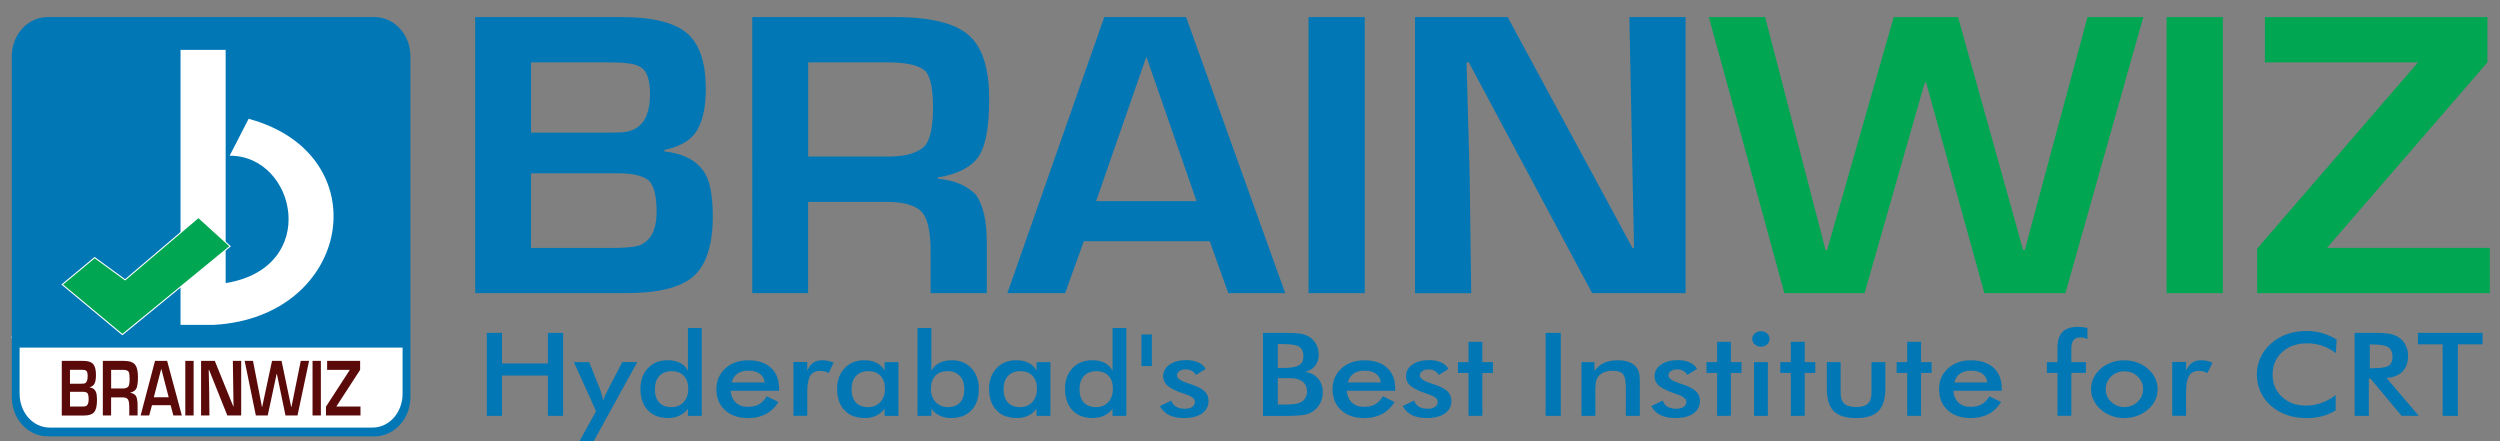 <?xml version="1.0" encoding="utf-8"?>
<!-- Generator: Adobe Illustrator 19.0.0, SVG Export Plug-In . SVG Version: 6.00 Build 0)  -->
<svg version="1.1" xmlns="http://www.w3.org/2000/svg" xmlns:xlink="http://www.w3.org/1999/xlink" x="0px" y="0px"
	 viewBox="0 0 6924 1221.7" style="enable-background:new 0 0 6924 1221.7;" xml:space="preserve">
<rect x="0" y="0" width="6924" height="1221.7" fill="#808080" stroke="none"/>
<style type="text/css">
	.st0{fill-rule:evenodd;clip-rule:evenodd;fill:#FFFFFF;}
	.st1{fill-rule:evenodd;clip-rule:evenodd;fill:#0177B5;}
	.st2{fill-rule:evenodd;clip-rule:evenodd;fill:#5B0A0A;}
	.st3{fill-rule:evenodd;clip-rule:evenodd;fill:none;stroke:#FFFFFF;stroke-width:5.973;stroke-miterlimit:2.613;}
	.st4{fill-rule:evenodd;clip-rule:evenodd;fill:#00A651;}
</style>
<g id="Guides_For_Artboard">
</g>
<g id="Layer_1">
	<polygon class="st0" points="306,889.6 596,632.7 748.7,777.7 296.4,1164.2 30.7,933.7 186.7,798.8 	"/>
	<path class="st1" d="M131.7,47.3h905.9c54.5,0,99.1,48.8,99.1,108.4v944.4c0,59.6-44.6,108.4-99.1,108.4H131.7
		c-54.5,0-99.1-48.8-99.1-108.4V155.7C32.6,96,77.2,47.3,131.7,47.3z"/>
	<path class="st0" d="M54.3,962.7H1115v127.4c0,51.8-36.2,94.1-83.5,94.1H137.8c-47.3,0-83.5-42.4-83.5-94.1V962.7z"/>
	<path class="st2" d="M268.6,1108.6c0,16.2-2.8,27.4-8.4,33.5c-5.3,5.8-14.3,8.7-27.1,8.7h-62V999.5h59.8c13.4,0,22.6,3.2,27.7,9.5
		c4.8,5.9,7.2,15.9,7.2,29.8c0,11.6-1.6,20-4.9,25.2c-2.5,3.9-6.5,6.7-12.1,8.3v0.8c10.7,1.5,17,8.1,18.8,19.6
		C268.2,1097.3,268.6,1102.6,268.6,1108.6L268.6,1108.6z M242.8,1041.6c0-6.7-1-11.3-2.9-13.7c-1-1.2-2.4-2.1-4.2-2.7
		c-2.1-0.6-5.5-1-10.2-1h-31.7v38.5h31.4c3.7,0,6.2-0.1,7.5-0.4C239.5,1061,242.8,1054.1,242.8,1041.6L242.8,1041.6z M245.5,1106.2
		c0-8.3-1-14-3-16.9c-2.3-2.8-6.7-4.2-13.1-4.2h-35.5v40.9h34.2c4.2,0,7.4-0.4,9.8-1.2C243,1122.5,245.5,1116.2,245.5,1106.2
		L245.5,1106.2z M382.1,1044.4c0,16.7-1.8,27.7-5.3,33.1c-3.2,4.9-8.5,8.2-15.9,9.9v0.6c7,0.8,12.3,3.9,15.9,9
		c2.9,5.8,4.3,14.4,4.3,25.6v28H358v-22.8c0-11-1.2-18.3-3.7-21.7c-2.6-3.7-7.5-5.5-14.6-5.5h-32v50h-22.9V999.5h58.7
		c15.5,0,25.9,3.8,31.4,11.5C379.7,1017.7,382.1,1028.9,382.1,1044.4L382.1,1044.4z M359,1049.1c0-9.5-0.9-16-2.7-19.4
		c-2.3-3.6-7.7-5.4-16.2-5.4h-32.3v51.6h33c7,0,12-1.9,15-5.8C357.9,1066.5,359,1059.4,359,1049.1L359,1049.1z M503.6,1150.7h-23.4
		l-7.6-28.5h-51.7l-7.7,28.5h-23.7l39.8-151.2h33.6L503.6,1150.7L503.6,1150.7z M467.2,1100.3l-20.5-78.9l-0.1,0l-20.6,78.8H467.2
		L467.2,1100.3z M536.3,1150.7h-23.1V999.5h23.1V1150.7L536.3,1150.7z M668,1150.7h-38.4L579,1024.3h-0.9l1.3,62.7l0.6,63.7h-23.1
		V999.5h38l51.3,126.4h0.6l-1.9-126.4H668V1150.7z"/>
	<path class="st2" d="M856,999.5l-32,151.2h-33.3l-23.9-115.3h-0.6l-24.7,115.3h-32.9l-31-151.2h23.1l24.8,127.6h0.6l27.3-127.6
		h26.4l26.7,127.6h0.7l25.8-127.6H856L856,999.5z M888.7,1150.7h-23.1V999.5h23.1V1150.7L888.7,1150.7z M998.3,1150.7h-95.5v-24.4
		l66.1-102h-62.9v-24.8h91.4v24.8l-65.9,101.6h66.9V1150.7z"/>
	<path class="st0" d="M500,138.2h125v645.9c263.8-42.9,195.5-353.9,11-352.8L688.6,329c363.7,98.6,285.5,549.5-96,570.7H500V138.2z"
		/>
	<g>
		<polygon class="st3" points="174.7,788 262.2,715.4 346.5,776.9 549.6,604.3 634.9,682.1 338.9,924.7 		"/>
		<path class="st4" d="M174.7,788l87.5-72.6l84.3,61.5l203.1-172.6l85.3,77.7l-296,242.6L174.7,788z"/>
	</g>
	<path class="st1" d="M1974.2,598.8c0,81.9-19,138.3-56.9,169.2c-35.6,29.2-96.4,43.8-182.7,43.8h-418.5V47.3h403.6
		c90.4,0,152.6,16,186.8,48.1c32.2,29.9,48.3,80.2,48.3,150.7c0,58.8-11.1,101.3-33.3,127.4c-16.6,19.9-43.8,33.8-81.6,41.8v4.1
		c72.5,7.8,114.9,41,127,99.2C1971.8,542.1,1974.2,568.7,1974.2,598.8L1974.2,598.8z M1800.3,260.3c0-34-6.4-57.1-19.3-69.3
		c-6.8-6.1-16.1-10.5-28.1-13.4c-14.3-3.2-37.2-4.9-68.5-4.9h-213.6v194.7h211.7c25,0,41.9-0.7,50.3-2
		C1777.7,358.2,1800.3,323.2,1800.3,260.3L1800.3,260.3z M1818.5,586.8c0-42.1-6.8-70.7-20.4-85.6c-15.7-14.3-45.1-21.4-88-21.4
		h-239.4v206.8h231c28.1,0,50.1-2,66.2-5.9C1801.7,669,1818.5,637.6,1818.5,586.8L1818.5,586.8z M2739.7,274.4
		c0,84.3-11.8,140.2-35.6,167.4c-21.8,24.8-57.4,41.5-107.4,50v3.1c47.2,4.2,83,19.5,107.2,45.7c19.5,29.4,29.2,72.7,29.2,129.6
		v141.7h-155.7V696.7c0-55.7-8.2-92.4-24.7-109.9c-17.4-18.5-50.5-27.7-98.8-27.7h-215.8v252.8h-154.6V47.3h396.1
		c104.5,0,175,19.4,211.5,57.9C2723.6,139.4,2739.7,195.9,2739.7,274.4L2739.7,274.4z M2584.1,298.2c0-48.3-6.1-80.9-18.4-98.2
		c-15.7-18.2-52.2-27.4-109.5-27.4h-217.9v261h222.4c47.4,0,81.2-9.9,100.9-29.4C2576.6,385.9,2584.1,350.4,2584.1,298.2
		L2584.1,298.2z M3559.5,811.9h-157.6L3350.4,668h-348.7L2950,811.9h-160l268.4-764.6h226.5L3559.5,811.9L3559.5,811.9z M3313.9,557
		l-138.5-398.8l-0.9,0.2L3035.8,557H3313.9L3313.9,557z M3779.8,811.9h-155.7V47.3h155.7V811.9L3779.8,811.9z M4668.3,811.9h-258.7
		L4068,172.7h-6.3l8.8,317.1l4.1,322.2H3919V47.3h256.6l345.7,639.2h4.3l-12.9-639.2h155.7V811.9z"/>
	<path class="st4" d="M5936.1,47.3l-215.8,764.6h-224.4l-161.2-583.1h-3.9l-166.6,583.1H4942L4732.9,47.3h155.8L5056,692.6h4.3
		l184.5-645.3h178.2l180.3,645.3h4.5l173.7-645.3H5936.1L5936.1,47.3z M6156.3,811.9h-155.7V47.3h155.7V811.9L6156.3,811.9z
		 M6895.8,811.9h-644.3V688.4L6697,172.7h-424V47.3h616.2v125.4l-444.4,513.8h451V811.9z"/>
	<path class="st1" d="M1348.3,1151.7V922h42v84.7h127.2V922h42v229.7h-42v-111.6h-127.2v111.6H1348.3L1348.3,1151.7z M1644.4,1221.7
		h-39.4l45.9-82.9l-61.5-135.9h42.4l30.7,77c1.8,4.7,3.3,9.5,4.7,14.4c1.3,4.9,2.4,9.8,3.2,14.8c1.5-5.2,5.2-13.5,10.9-25l0.9-1.9
		l41.3-79.4h41.5L1644.4,1221.7L1644.4,1221.7z M1906.2,1076.8c0-15.4-4-27.3-12.1-35.9c-8.1-8.6-19.3-12.9-33.8-12.9
		c-14.5,0-25.9,4.4-34.2,13.3c-8.2,8.8-12.4,21.1-12.4,36.8c0,15.8,4,28,12,36.6c8,8.6,19.3,12.9,33.9,12.9
		c13.9,0,25.1-4.6,33.8-13.9C1901.9,1104.4,1906.2,1092.2,1906.2,1076.8L1906.2,1076.8z M1905.2,908.5h38.3v243.2h-38.3v-19.3
		c-6.8,8.6-14.8,14.9-23.9,19.1c-9.1,4.2-19.5,6.3-31.3,6.3c-23.6,0-42.2-7.2-55.9-21.6c-13.6-14.4-20.4-34.1-20.4-59.1
		c0-23.7,6.9-42.9,20.9-57.5c13.9-14.6,32-21.9,54.4-21.9c13.6,0,25.3,2.5,35,7.6c9.7,5.1,16.8,12.4,21.3,21.9V908.5L1905.2,908.5z
		 M2157.7,1082.4h-133.9c1,13.9,5.6,24.7,14,32.6c8.3,7.8,19.5,11.7,33.4,11.7c12.4,0,22.7-2.3,30.9-6.9
		c8.2-4.6,15.4-12.1,21.6-22.3l32.3,16c-9.4,14.9-21.1,26.1-35,33.4c-13.9,7.3-30.2,11-48.9,11c-26.8,0-48.2-7.3-64.1-21.8
		c-15.9-14.6-23.9-34-23.9-58.2c0-23.4,8.2-42.5,24.7-57.5c16.4-15,37.5-22.5,63.3-22.5c26.9,0,48,6.9,63,20.6
		c15.1,13.7,22.6,32.9,22.6,57.6V1082.4L2157.7,1082.4z M2118,1059.4c-1.5-10.7-6.2-18.8-13.8-24.4c-7.7-5.6-18.1-8.4-31.4-8.4
		c-12.6,0-22.7,2.7-30.4,8.1c-7.7,5.5-13,13.7-16.1,24.6H2118L2118,1059.4z M2235.9,1026.6c4.1-9.8,9.6-17.1,16.3-21.8
		c6.8-4.7,15.1-7.1,25.2-7.1c5.4,0,10.7,0.6,16,1.7c5.3,1.2,10.4,2.8,15.4,5l-13.8,28.9c-3.3-2.1-6.8-3.6-10.7-4.6
		c-3.8-1-8.1-1.5-12.8-1.5c-12.7,0-21.8,4.5-27.4,13.5c-5.5,9.1-8.3,24.3-8.3,45.6v65.3h-38.3v-149.1h38.3V1026.6L2235.9,1026.6z
		 M2488.2,1151.7h-38.3v-19.3c-6.8,8.6-14.8,14.9-23.9,19.1c-9.1,4.2-19.5,6.3-31.3,6.3c-23.6,0-42.2-7.2-55.9-21.6
		c-13.6-14.4-20.4-34.1-20.4-59.1c0-23.7,6.9-42.9,20.9-57.5c13.9-14.6,32-21.9,54.4-21.9c13.6,0,25.3,2.5,35,7.6
		c9.7,5.1,16.8,12.4,21.3,21.9V1003h38.3V1151.7L2488.2,1151.7z M2450.9,1076.8c0-15.4-4-27.3-12.1-35.9
		c-8.1-8.6-19.3-12.9-33.8-12.9c-14.5,0-25.9,4.4-34.2,13.3c-8.3,8.8-12.4,21.1-12.4,36.8c0,15.8,4,28,12,36.6
		c8,8.6,19.3,12.9,33.9,12.9c13.8,0,25-4.7,33.6-14C2446.6,1104.3,2450.9,1092.1,2450.9,1076.8L2450.9,1076.8z M2578.2,1076.8
		c0,15.2,4.4,27.4,13.2,36.7c8.7,9.3,20.1,14,33.9,14c14.5,0,25.7-4.3,33.6-12.9c8-8.6,11.9-20.8,11.9-36.6c0-15.7-4.2-28-12.4-36.8
		c-8.3-8.8-19.7-13.3-34.2-13.3c-14.5,0-25.8,4.3-33.9,12.9C2582.3,1049.5,2578.2,1061.5,2578.2,1076.8L2578.2,1076.8z
		 M2579.5,908.5v118.7c4.5-9.4,11.6-16.7,21.5-21.8c9.8-5.1,21.6-7.7,35.2-7.7c22.2,0,40.3,7.3,54.1,21.9
		c13.8,14.6,20.7,33.7,20.7,57.5c0,25-6.8,44.7-20.4,59.1c-13.6,14.4-32.2,21.6-55.9,21.6c-11.8,0-22.2-2.1-31.3-6.3
		c-9.1-4.2-17.1-10.6-23.9-19.1v19.3h-38.3V908.5H2579.5L2579.5,908.5z M2909.1,1151.7h-38.3v-19.3c-6.8,8.6-14.8,14.9-23.9,19.1
		c-9.1,4.2-19.5,6.3-31.3,6.3c-23.6,0-42.2-7.2-55.9-21.6c-13.6-14.4-20.4-34.1-20.4-59.1c0-23.7,6.9-42.9,20.9-57.5
		c13.9-14.6,32-21.9,54.4-21.9c13.6,0,25.3,2.5,35,7.6c9.7,5.1,16.8,12.4,21.3,21.9V1003h38.3V1151.7L2909.1,1151.7z M2871.9,1076.8
		c0-15.4-4-27.3-12.1-35.9c-8.1-8.6-19.3-12.9-33.8-12.9c-14.5,0-25.9,4.4-34.2,13.3c-8.2,8.8-12.4,21.1-12.4,36.8
		c0,15.8,4,28,12,36.6c8,8.6,19.3,12.9,33.9,12.9c13.8,0,25-4.7,33.6-14C2867.5,1104.3,2871.9,1092.1,2871.9,1076.8L2871.9,1076.8z
		 M3082.3,1076.8c0-15.4-4-27.3-12.1-35.9c-8.1-8.6-19.3-12.9-33.8-12.9c-14.5,0-25.8,4.4-34.2,13.3c-8.2,8.8-12.4,21.1-12.4,36.8
		c0,15.8,4,28,12,36.6c8,8.6,19.3,12.9,33.9,12.9c13.9,0,25.1-4.6,33.7-13.9C3078,1104.4,3082.3,1092.2,3082.3,1076.8L3082.3,1076.8
		z M3081.2,908.5h38.3v243.2h-38.3v-19.3c-6.8,8.6-14.8,14.9-23.9,19.1c-9.1,4.2-19.5,6.3-31.3,6.3c-23.6,0-42.2-7.2-55.9-21.6
		c-13.6-14.4-20.4-34.1-20.4-59.1c0-23.7,6.9-42.9,20.9-57.5c13.9-14.6,32-21.9,54.4-21.9c13.6,0,25.3,2.5,35,7.6
		c9.7,5.1,16.8,12.4,21.3,21.9V908.5L3081.2,908.5z M3161.3,926.4h28.9v87.4h-28.9V926.4L3161.3,926.4z M3212.3,1124.7l31.8-15.4
		c2.3,7.5,6.7,13.1,13.1,17c6.4,3.9,14.5,5.8,24.6,5.8c8.6,0,15.3-1.8,20.2-5.2c4.9-3.5,7.4-8.3,7.4-14.4c0-8.1-8.7-15-26.1-20.7
		c-5.9-1.9-10.4-3.4-13.6-4.7c-17.9-6.6-30.4-13.3-37.5-20.1c-7.1-6.8-10.7-15-10.7-24.8c0-13.3,5.8-24.1,17.6-32.4
		c11.7-8.2,27.2-12.4,46.5-12.4c13,0,24.1,2.1,33.3,6.4c9.2,4.2,16,10.2,20.2,18.1l-27.2,16.7c-2-4.7-5.5-8.5-10.5-11.3
		c-5-2.8-10.8-4.2-17.4-4.2c-7.3,0-13.1,1.6-17.5,4.7c-4.4,3.1-6.6,7.2-6.6,12.3c0,7.7,9.9,14.8,29.7,21.2c6.3,2,11.1,3.6,14.5,4.9
		c15.4,5.4,26.5,11.6,33.1,18.4c6.7,6.9,10,15.4,10,25.7c0,14.8-6.1,26.5-18.2,34.9c-12.1,8.4-28.8,12.6-50.1,12.6
		c-16.4,0-30-2.7-40.8-8.1C3226.9,1144.2,3218.5,1135.9,3212.3,1124.7L3212.3,1124.7z M3539,1019h16c20,0,34.2-2.4,42.5-7.3
		c8.3-4.9,12.4-13.1,12.4-24.6c0-12.5-3.8-21.4-11.4-26.5c-7.7-5.1-22.1-7.6-43.5-7.6h-16V1019L3539,1019z M3539,1120.5h14.5
		c14.7,0,25.7-0.5,33-1.6c7.3-1.1,13-2.9,17.3-5.5c5.2-3,9.2-7.1,12-12.2c2.8-5.1,4.2-10.8,4.2-17c0-7.3-1.7-13.7-5.1-19.1
		c-3.4-5.5-8.3-9.7-14.6-12.7c-4-1.8-8.6-3.1-13.7-4c-5.1-0.8-11.9-1.2-20.4-1.2h-12.7H3539V1120.5L3539,1120.5z M3497.9,1151.7V922
		h65.2c18.6,0,32.4,0.9,41.2,2.7c8.9,1.8,16.4,4.7,22.7,8.8c8,5.3,14.2,12.1,18.6,20.6c4.4,8.5,6.6,17.8,6.6,28.1
		c0,12.3-3.2,22.5-9.5,30.7c-6.4,8.2-15.6,13.9-27.7,17.2c15.1,2.1,26.9,8.2,35.6,18.3c8.6,10.1,13,22.8,13,38.2
		c0,9.3-1.8,18.2-5.5,26.5c-3.6,8.4-8.8,15.5-15.6,21.4c-7.1,6.4-15.8,10.9-26.3,13.5c-10.5,2.6-28.1,3.9-52.8,3.9H3497.9
		L3497.9,1151.7z M3864.2,1082.4h-133.9c1,13.9,5.6,24.7,14,32.6c8.3,7.8,19.5,11.7,33.4,11.7c12.4,0,22.7-2.3,30.9-6.9
		c8.3-4.6,15.4-12.1,21.6-22.3l32.3,16c-9.4,14.9-21.1,26.1-35,33.4c-13.9,7.3-30.2,11-48.9,11c-26.8,0-48.2-7.3-64.1-21.8
		c-15.9-14.6-23.9-34-23.9-58.2c0-23.4,8.2-42.5,24.7-57.5c16.4-15,37.5-22.5,63.3-22.5c26.9,0,48,6.9,63,20.6
		c15.1,13.7,22.6,32.9,22.6,57.6V1082.4L3864.2,1082.4z M3824.5,1059.4c-1.5-10.7-6.1-18.8-13.8-24.4c-7.7-5.6-18.1-8.4-31.4-8.4
		c-12.6,0-22.7,2.7-30.4,8.1c-7.7,5.5-13,13.7-16.1,24.6H3824.5L3824.5,1059.4z M3884.9,1124.7l31.8-15.4c2.3,7.5,6.7,13.1,13.1,17
		c6.4,3.9,14.5,5.8,24.6,5.8c8.6,0,15.3-1.8,20.2-5.2c4.9-3.5,7.3-8.3,7.3-14.4c0-8.1-8.7-15-26.1-20.7c-5.9-1.9-10.4-3.4-13.6-4.7
		c-17.9-6.6-30.4-13.3-37.5-20.1c-7.1-6.8-10.7-15-10.7-24.8c0-13.3,5.8-24.1,17.6-32.4c11.7-8.2,27.2-12.4,46.5-12.4
		c13,0,24,2.1,33.3,6.4c9.2,4.2,16,10.2,20.2,18.1l-27.2,16.7c-2-4.7-5.5-8.5-10.5-11.3c-5-2.8-10.8-4.2-17.4-4.2
		c-7.3,0-13.1,1.6-17.5,4.7c-4.4,3.1-6.6,7.2-6.6,12.3c0,7.7,9.9,14.8,29.7,21.2c6.3,2,11.1,3.6,14.5,4.9
		c15.4,5.4,26.5,11.6,33.1,18.4c6.7,6.9,10,15.4,10,25.7c0,14.8-6.1,26.5-18.2,34.9c-12.1,8.4-28.8,12.6-50.1,12.6
		c-16.4,0-30-2.7-40.8-8.1C3899.5,1144.2,3891.1,1135.9,3884.9,1124.7L3884.9,1124.7z M4067.2,1151.7v-118.9h-29.3V1003h29.3v-56.3
		h38.3v56.3h29.3v29.8h-29.3v118.9H4067.2L4067.2,1151.7z M4280.8,1151.7V922h42v229.7H4280.8L4280.8,1151.7z M4380,1151.7V1003h36
		v24.3c7.7-10.3,16.6-17.7,27-22.4c10.4-4.7,23-7.1,37.8-7.1c12.5,0,23.1,1.8,31.9,5.3c8.7,3.5,15.6,8.7,20.6,15.6
		c3,4.1,5.1,8.8,6.4,14.2c1.3,5.5,1.9,15,1.9,28.5v90.3h-38.7v-76.4c0-19.5-2.6-32.6-8-39c-5.4-6.4-14.9-9.6-28.5-9.6
		c-9,0-16.9,1.5-23.9,4.4c-7,2.9-12.5,7.1-16.5,12.4c-2.8,3.6-4.8,8.1-5.9,13.8c-1.1,5.6-1.7,14.5-1.7,26.7v67.8H4380L4380,1151.7z
		 M4573.4,1124.7l31.8-15.4c2.3,7.5,6.7,13.1,13.1,17c6.4,3.9,14.5,5.8,24.6,5.8c8.6,0,15.3-1.8,20.2-5.2c4.9-3.5,7.3-8.3,7.3-14.4
		c0-8.1-8.7-15-26.1-20.7c-5.9-1.9-10.4-3.4-13.6-4.7c-17.9-6.6-30.4-13.3-37.5-20.1c-7.1-6.8-10.7-15-10.7-24.8
		c0-13.3,5.8-24.1,17.6-32.4c11.7-8.2,27.2-12.4,46.5-12.4c13,0,24,2.1,33.3,6.4c9.2,4.2,16,10.2,20.2,18.1l-27.2,16.7
		c-2-4.7-5.5-8.5-10.5-11.3c-5-2.8-10.8-4.2-17.4-4.2c-7.3,0-13.1,1.6-17.5,4.7c-4.4,3.1-6.6,7.2-6.6,12.3c0,7.7,9.9,14.8,29.7,21.2
		c6.3,2,11.1,3.6,14.5,4.9c15.4,5.4,26.5,11.6,33.1,18.4c6.7,6.9,10,15.4,10,25.7c0,14.8-6.1,26.5-18.2,34.9
		c-12.1,8.4-28.8,12.6-50.1,12.6c-16.4,0-30-2.7-40.8-8.1C4587.9,1144.2,4579.5,1135.9,4573.4,1124.7L4573.4,1124.7z M4755.6,1151.7
		v-118.9h-29.3V1003h29.3v-56.3h38.3v56.3h29.3v29.8h-29.3v118.9H4755.6L4755.6,1151.7z M4852.9,938.6c0-5.8,2.4-10.8,7.2-14.9
		c4.8-4.2,10.4-6.3,17-6.3c6.9,0,12.5,2,17.1,6.1c4.5,4,6.8,9.1,6.8,15.2c0,6.1-2.3,11.1-6.9,15.3c-4.6,4.1-10.2,6.2-17,6.2
		c-6.6,0-12.2-2.1-17-6.4C4855.3,949.5,4852.9,944.5,4852.9,938.6L4852.9,938.6z M4858,1151.7V1003h38.3v148.7H4858L4858,1151.7z
		 M4960,1151.7v-118.9h-29.3V1003h29.3v-56.3h38.3v56.3h29.3v29.8h-29.3v118.9H4960L4960,1151.7z M5097.8,1003v83.8
		c0,14.5,3.4,24.8,10.1,31.1c6.7,6.3,17.6,9.4,32.7,9.4c15,0,25.9-3.2,32.6-9.4c6.7-6.3,10.1-16.6,10.1-31.1V1003h38.3v73.6
		c0,28.4-6.4,49.1-19.2,62c-12.8,12.9-33.3,19.3-61.5,19.3c-28.6,0-49.3-6.4-62.1-19.1c-12.8-12.8-19.2-33.5-19.2-62.1V1003H5097.8
		L5097.8,1003z M5282.2,1151.7v-118.9h-29.3V1003h29.3v-56.3h38.3v56.3h29.3v29.8h-29.3v118.9H5282.2L5282.2,1151.7z M5544,1082.4
		h-133.9c1,13.9,5.6,24.7,14,32.6c8.3,7.8,19.5,11.7,33.4,11.7c12.4,0,22.7-2.3,30.9-6.9c8.2-4.6,15.4-12.1,21.6-22.3l32.3,16
		c-9.4,14.9-21.1,26.1-35,33.4c-13.9,7.3-30.2,11-48.9,11c-26.8,0-48.2-7.3-64.1-21.8c-15.9-14.6-23.9-34-23.9-58.2
		c0-23.4,8.2-42.5,24.7-57.5c16.4-15,37.5-22.5,63.3-22.5c26.9,0,48,6.9,63,20.6c15.1,13.7,22.6,32.9,22.6,57.6V1082.4L5544,1082.4z
		 M5504.3,1059.4c-1.5-10.7-6.2-18.8-13.8-24.4c-7.7-5.6-18.1-8.4-31.4-8.4c-12.6,0-22.7,2.7-30.4,8.1c-7.7,5.5-13,13.7-16.1,24.6
		H5504.3L5504.3,1059.4z M5698.4,1151.7v-118.9h-29.3V1003h29.3v-39.9c0-19.8,4.6-34.3,13.9-43.8c9.2-9.4,23.6-14.1,43-14.1
		c4.2,0,8.4,0.3,12.7,0.8c4.4,0.5,8.8,1.3,13.3,2.5v30.7c-3.1-1.6-6.2-2.7-9.3-3.5c-3.1-0.8-6.3-1.2-9.4-1.2
		c-9.2,0-15.8,2.5-19.8,7.5c-4,5-6,13.5-6,25.4v35.5h40.3v29.8h-40.3v118.9H5698.4L5698.4,1151.7z M5935.4,1077.8
		c0-13.8-5-25.5-15-35.1c-10-9.6-22.2-14.3-36.7-14.3c-14.4,0-26.6,4.8-36.6,14.3c-10.1,9.6-15.1,21.3-15.1,35.1
		c0,13.8,5.1,25.5,15.1,35.1c10.1,9.6,22.2,14.4,36.6,14.4c14.3,0,26.5-4.8,36.6-14.4C5930.3,1103.3,5935.4,1091.6,5935.4,1077.8
		L5935.4,1077.8z M5791.4,1077.5c0-10.9,2.3-21.2,7-30.8c4.6-9.7,11.3-18.3,20-25.8c8.6-7.4,18.5-13.1,29.7-17.1
		c11.2-4,22.8-5.9,35.1-5.9c12.6,0,24.4,2,35.6,5.9c11.2,4,21.1,9.9,30,17.6c8.8,7.7,15.6,16.3,20.1,25.9c4.6,9.6,6.9,19.7,6.9,30.3
		c0,11-2.3,21.3-6.8,30.9c-4.5,9.6-11.2,18.2-19.8,25.6c-9.2,7.8-19.4,13.8-30.6,17.8c-11.2,4-23,6.1-35.3,6.1
		c-12.2,0-23.8-2-35-6.1c-11.2-4-21.1-9.9-29.8-17.5c-8.8-7.8-15.5-16.5-20.1-26.1C5793.7,1098.6,5791.4,1088.4,5791.4,1077.5
		L5791.4,1077.5z M6054.7,1026.6c4.1-9.8,9.6-17.1,16.3-21.8c6.7-4.7,15.1-7.1,25.2-7.1c5.4,0,10.7,0.6,16,1.7
		c5.2,1.2,10.4,2.8,15.4,5l-13.8,28.9c-3.3-2.1-6.8-3.6-10.7-4.6c-3.8-1-8.1-1.5-12.8-1.5c-12.7,0-21.8,4.5-27.4,13.5
		c-5.5,9.1-8.3,24.3-8.3,45.6v65.3h-38.3v-149.1h38.3V1026.6L6054.7,1026.6z M6469.3,977.9c-11.9-9-24.5-15.7-37.7-20.2
		c-13.3-4.5-27.2-6.8-41.8-6.8c-28.3,0-51.2,8-69,24.2c-17.7,16.1-26.6,37-26.6,62.6c0,24.8,8.6,45.3,25.9,61.4
		c17.2,16.1,39,24.2,65.3,24.2c15.2,0,29.8-2.4,43.7-7.2c13.8-4.8,27.1-12.1,39.8-21.8v42.2c-11.3,7.2-23.6,12.6-36.9,16.1
		c-13.3,3.6-27.7,5.4-43.3,5.4c-19.8,0-38-2.9-54.8-8.6c-16.7-5.8-31.5-14.2-44.2-25.4c-12.6-11-22.2-23.9-29-38.8
		c-6.8-14.9-10.1-30.8-10.1-47.6c0-16.9,3.4-32.7,10.1-47.5c6.8-14.8,16.6-27.8,29.4-39c12.8-11.3,27.5-19.9,44.2-25.7
		c16.6-5.8,34.5-8.7,53.8-8.7c15.2,0,29.7,2,43.4,5.9c13.7,3.9,27.1,9.9,40.1,17.8L6469.3,977.9L6469.3,977.9z M6563.4,1019.9h7.6
		c22.2,0,37-2.3,44.3-6.9c7.3-4.6,11-12.7,11-24.5c0-12.6-3.9-21.5-11.8-26.7c-7.8-5.2-22.4-7.8-43.5-7.8h-7.6V1019.9L6563.4,1019.9
		z M6560.8,1048.9v102.8h-39.4V922h58.6c17.2,0,30.6,1,40,3c9.5,2,17.5,5.3,24.3,9.9c8,5.6,14.2,12.7,18.6,21.5
		c4.3,8.8,6.5,18.4,6.5,28.9c0,18.4-5,32.8-15,43.2c-10,10.4-24.8,16.7-44.4,18.7l89,104.5h-47.5l-86-102.8H6560.8L6560.8,1048.9z
		 M6807.4,953.7h68.3V922h-179.1v31.7h68.7v198h42V953.7z"/>
</g>
</svg>
